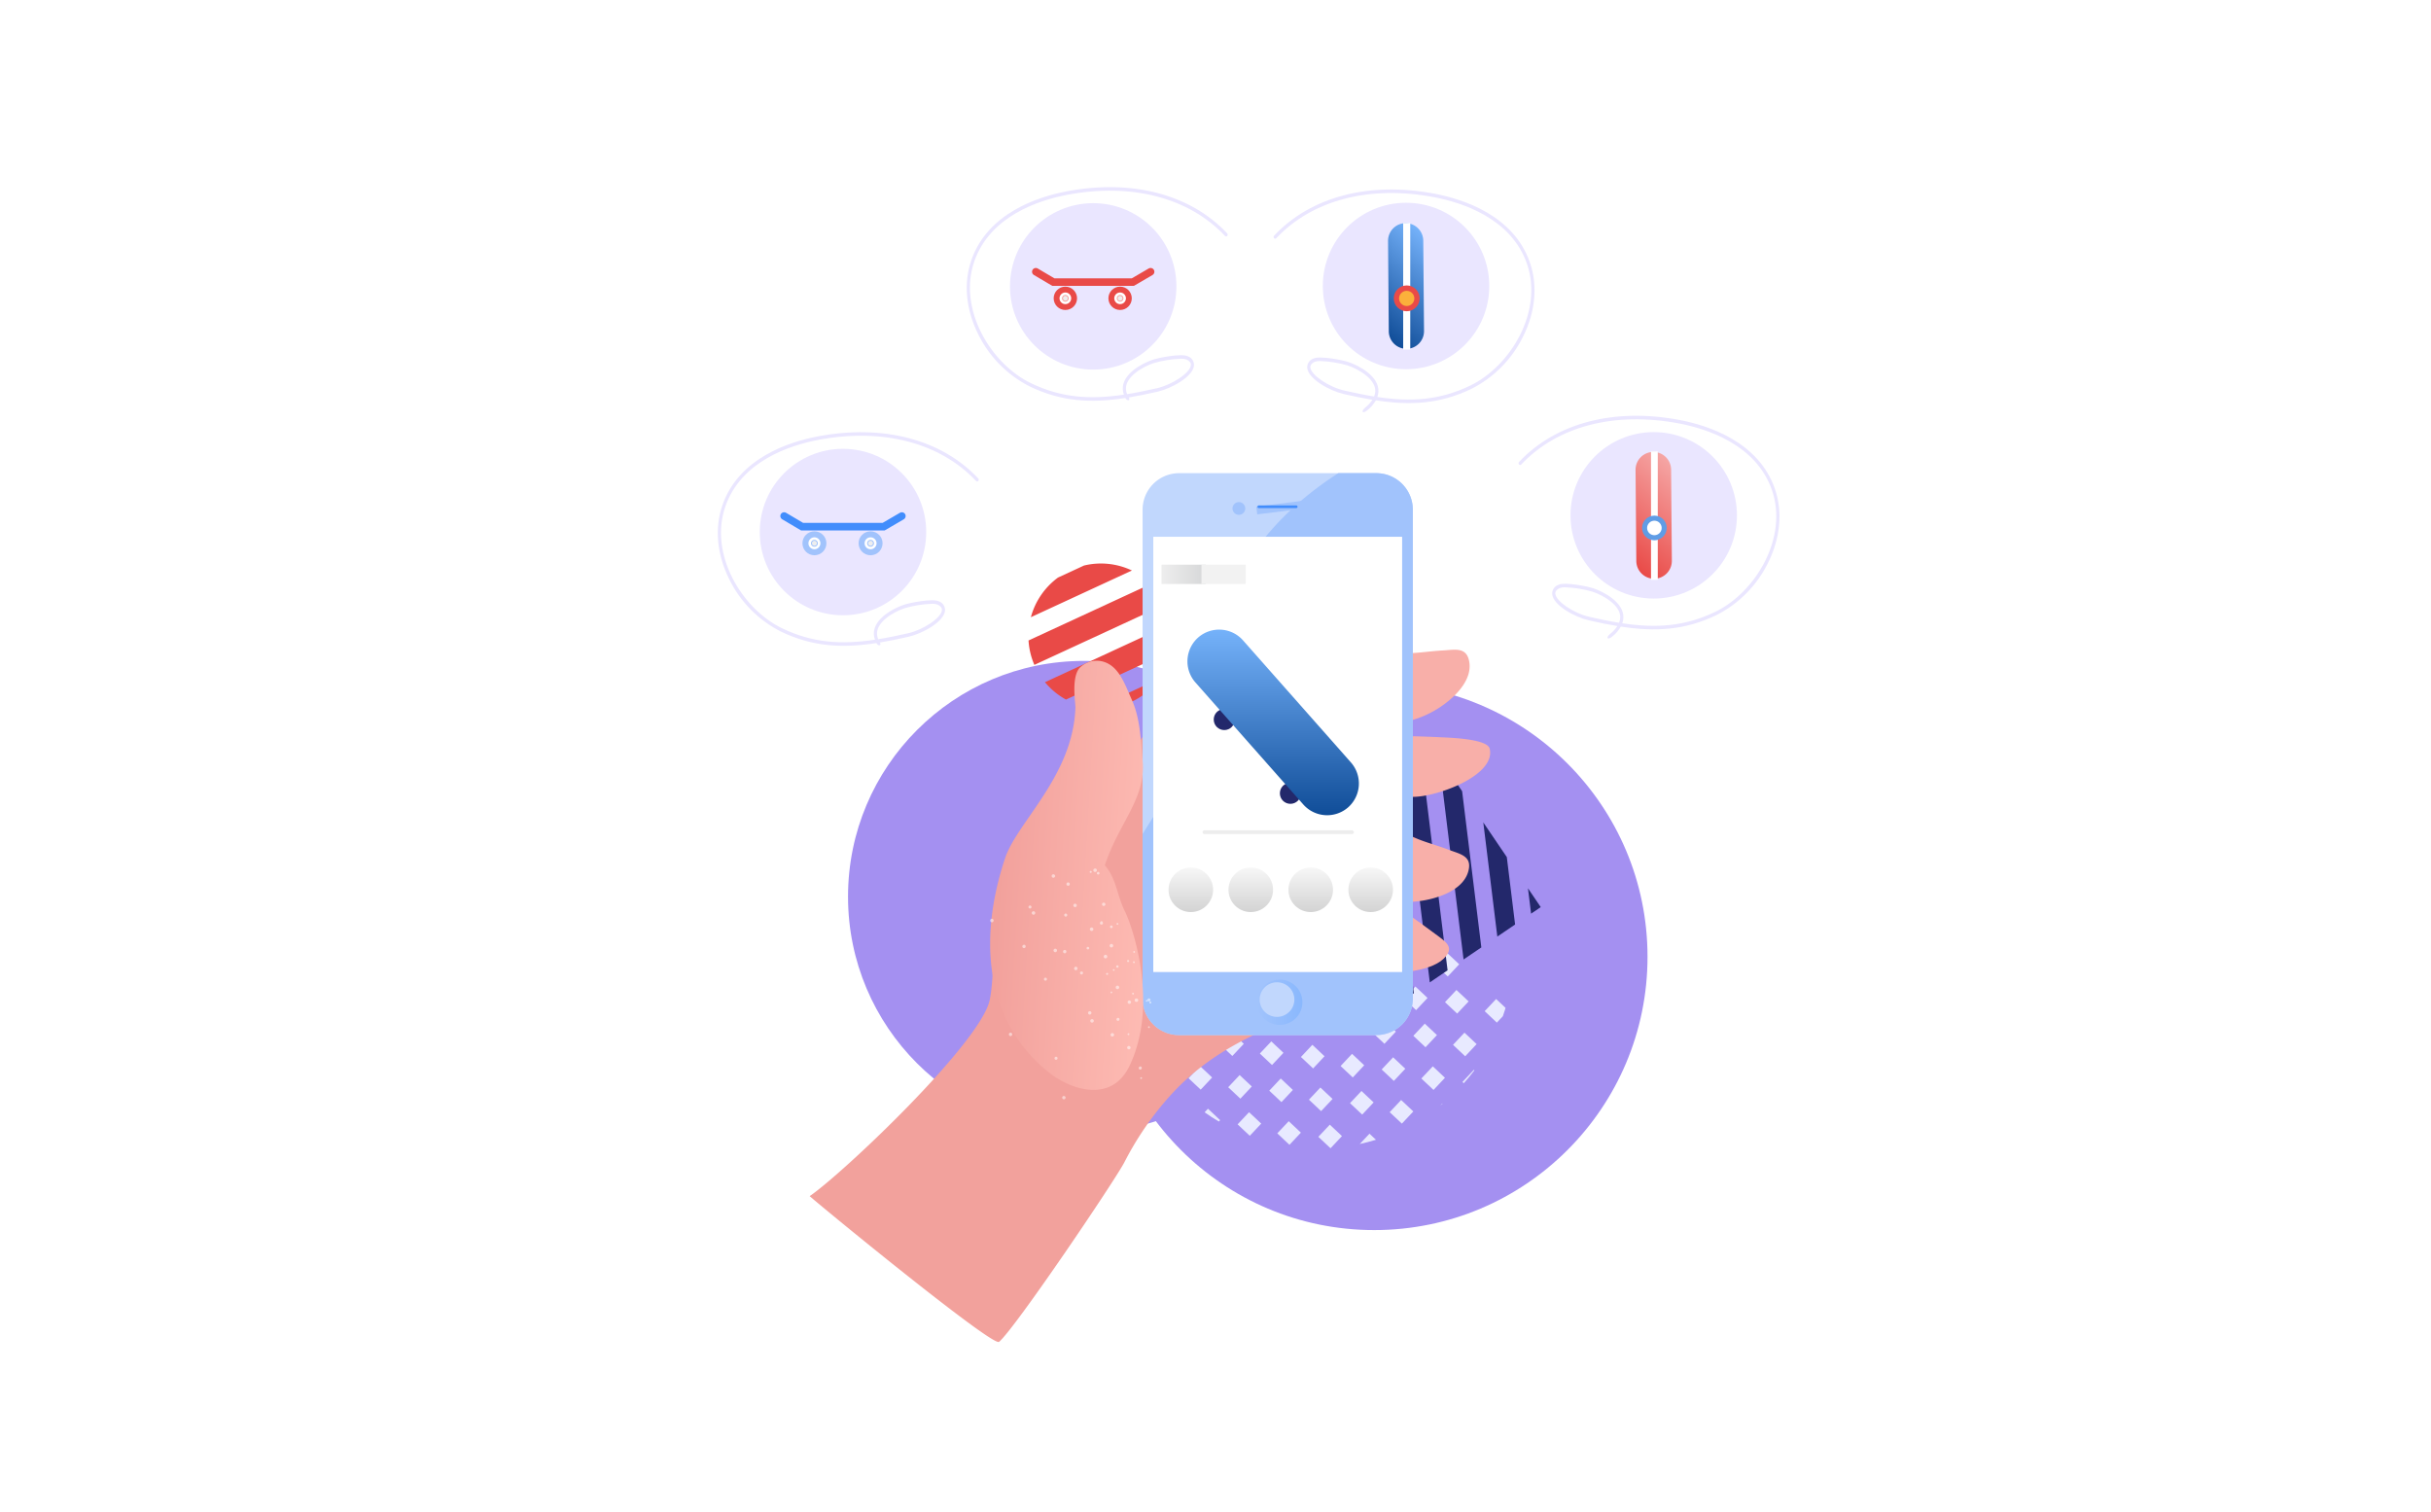 <svg xmlns="http://www.w3.org/2000/svg" xmlns:xlink="http://www.w3.org/1999/xlink" width="643" height="400" viewBox="0 0 643 400">
  <defs>
    <clipPath id="clip-path">
      <rect id="Rectangle_7069" data-name="Rectangle 7069" width="330" height="330" transform="translate(175 2297)" fill="none"/>
    </clipPath>
    <clipPath id="clip-path-2">
      <rect id="Rectangle_5501" data-name="Rectangle 5501" width="239.36" height="291.159"/>
    </clipPath>
    <linearGradient id="linear-gradient" x1="14.533" y1="26.48" x2="22.357" y2="26.48" gradientUnits="objectBoundingBox">
      <stop offset="0" stop-color="#a1c3fc"/>
      <stop offset="1" stop-color="#81aef2"/>
    </linearGradient>
    <clipPath id="clip-path-3">
      <path id="Path_5458" data-name="Path 5458" d="M41.948,55.77c-9.228,1.408-16.971.949-25.3-3.06A30.6,30.6,0,0,1,2.989,38.822c-3.249-6.55-3.873-13.5-1.755-19.561C5.579,6.813,18.869,2.55,26.405,1.116c17.278-3.287,32.761.765,42.48,11.115a.506.506,0,0,1,.014.66.388.388,0,0,1-.591.016C58.783,2.762,43.561-1.2,26.545,2.036,19.184,3.437,6.208,7.581,2.012,19.6-2.4,32.235,6.361,46.738,16.981,51.852c8.071,3.887,15.615,4.367,24.576,3.034a5.181,5.181,0,0,1-.284-1.425c-.212-4.027,5.105-6.878,7.946-7.822,1.605-.534,7.613-1.732,9.266-.9A2.423,2.423,0,0,1,60.1,47.2c-.292,2.931-5.9,6.045-9.64,6.9-2.663.61-5.187,1.129-7.6,1.525C43.383,56.459,42.449,56.7,41.948,55.77ZM56.657,45.382a29.546,29.546,0,0,0-7.2,1.151c-3.047,1.013-7.519,3.679-7.35,6.872a4.226,4.226,0,0,0,.3,1.348c2.5-.4,5.115-.933,7.884-1.568,4.164-.954,8.778-4.085,8.978-6.09.022-.22.089-.889-1.131-1.5A3.726,3.726,0,0,0,56.657,45.382Z" transform="translate(0 0)" fill="none"/>
    </clipPath>
    <linearGradient id="linear-gradient-3" x1="0.5" x2="0.5" y2="1" gradientUnits="objectBoundingBox">
      <stop offset="0" stop-color="#75b2fa"/>
      <stop offset="1" stop-color="#104d98"/>
    </linearGradient>
    <clipPath id="clip-path-5">
      <path id="Path_23982" data-name="Path 23982" d="M59.14,40.548a8.961,8.961,0,0,0-2.9-1.984c.362-9.328-.965-16.97-5.886-24.793A30.6,30.6,0,0,0,35.02,1.758c-6.874-2.492-13.847-2.33-19.634.456C3.5,7.932.763,21.617.186,29.267-1.137,46.8,4.631,61.734,16.009,70.227a.506.506,0,0,0,.658-.06.388.388,0,0,0-.051-.589c-11.152-8.324-16.8-23-15.5-40.276C1.68,21.83,4.339,8.47,15.81,2.949c12.058-5.8,27.454,1.27,33.73,11.247,4.77,7.583,6.1,15.024,5.779,24.079a5.181,5.181,0,0,0-1.448-.121c-4.026.242-6.26,5.846-6.879,8.776-.35,1.655-.865,7.759.149,9.309a2.423,2.423,0,0,0,2.625,1.331c2.88-.619,5.343-6.547,5.774-10.355.307-2.715.538-5.281.66-7.728a8.624,8.624,0,0,1,2.243,1.635C59.592,42.251,60.3,41.688,59.14,40.548Zm-11.566,13.8a29.546,29.546,0,0,1,.334-7.282c.664-3.141,2.81-7.885,6-8.077a4.226,4.226,0,0,1,1.374.15c-.115,2.53-.352,5.188-.671,8.01-.48,4.244-3.072,9.182-5.042,9.606-.216.047-.874.188-1.622-.954A3.726,3.726,0,0,1,47.574,54.348Z" transform="translate(0 0)" fill="none"/>
    </clipPath>
    <linearGradient id="linear-gradient-4" x1="0.5" x2="0.5" y2="1" gradientUnits="objectBoundingBox">
      <stop offset="0" stop-color="#f5a6a5"/>
      <stop offset="1" stop-color="#e94a47"/>
    </linearGradient>
    <clipPath id="clip-path-7">
      <rect id="Rectangle_1949" data-name="Rectangle 1949" width="144.575" height="144.575" fill="#a490f1"/>
    </clipPath>
    <clipPath id="clip-path-8">
      <rect id="Rectangle_1952" data-name="Rectangle 1952" width="124.72" height="124.72" fill="#a490f1"/>
    </clipPath>
    <linearGradient id="linear-gradient-5" y1="-3.56" x2="1" y2="-3.56" gradientUnits="objectBoundingBox">
      <stop offset="0" stop-color="#a1c3fc"/>
      <stop offset="1" stop-color="#8ab8fd"/>
    </linearGradient>
    <linearGradient id="linear-gradient-6" y1="0.5" x2="1" y2="0.5" gradientUnits="objectBoundingBox">
      <stop offset="0" stop-color="#eee"/>
      <stop offset="1" stop-color="#d6d7d8"/>
    </linearGradient>
    <linearGradient id="linear-gradient-7" x1="1.024" y1="0.746" x2="0.087" y2="0.61" gradientUnits="objectBoundingBox">
      <stop offset="0" stop-color="#ffbeb6"/>
      <stop offset="1" stop-color="#f2a19c"/>
    </linearGradient>
    <filter id="Rectangle_6770" x="312.08" y="213.633" width="52.02" height="13" filterUnits="userSpaceOnUse">
      <feOffset dy="4" input="SourceAlpha"/>
      <feGaussianBlur stdDeviation="2" result="blur"/>
      <feFlood flood-opacity="0.302"/>
      <feComposite operator="in" in2="blur"/>
      <feComposite in="SourceGraphic"/>
    </filter>
    <linearGradient id="linear-gradient-9" x1="0.5" x2="0.5" y2="1" gradientUnits="objectBoundingBox">
      <stop offset="0" stop-color="#f7f7f7"/>
      <stop offset="1" stop-color="#d3d3d3"/>
    </linearGradient>
  </defs>
  <g id="Commerce_experience_design_simply_customization_for_users" data-name="Commerce experience design_simply customization for users" transform="translate(-40 -2226)">
    <g id="Mask_Group_18105" data-name="Mask Group 18105" transform="translate(22 -36)" clip-path="url(#clip-path)">
      <g id="Group_18581" data-name="Group 18581" transform="translate(145.387 2231.418)">
        <g id="Group_10317" data-name="Group 10317" transform="matrix(0.746, -0.666, 0.666, 0.746, 0, 193.561)">
          <g id="Group_18852" data-name="Group 18852" transform="translate(41.369 5.311)">
            <g id="Group_18829" data-name="Group 18829" transform="matrix(0.746, 0.666, -0.666, 0.746, 42.985, 10.67)">
              <circle id="Ellipse_767" data-name="Ellipse 767" cx="22.011" cy="22.011" r="22.011" transform="translate(0 0)" fill="#eae6ff"/>
              <g id="Group_18830" data-name="Group 18830" transform="translate(6.441 17.776)">
                <g id="Group_18828" data-name="Group 18828" transform="translate(4.843 4.043)">
                  <ellipse id="Ellipse_960" data-name="Ellipse 960" cx="3.171" cy="3.165" rx="3.171" ry="3.165" transform="translate(0 0)" fill="url(#linear-gradient)"/>
                  <ellipse id="Ellipse_961" data-name="Ellipse 961" cx="1.585" cy="1.582" rx="1.585" ry="1.582" transform="translate(1.585 1.582)" fill="#fff"/>
                  <g id="Group_18767" data-name="Group 18767" transform="translate(2.27 2.266)">
                    <path id="Path_23928" data-name="Path 23928" d="M.774,1.546A.773.773,0,1,1,1.549.773.775.775,0,0,1,.774,1.546Z" transform="translate(0.126 0.125)" fill="#eee"/>
                    <path id="Path_23929" data-name="Path 23929" d="M.9.251A.647.647,0,1,1,.252.9.648.648,0,0,1,.9.251M.9,0a.9.9,0,1,0,.9.9A.9.9,0,0,0,.9,0Z" transform="translate(0 0)" fill="#a1c3fc"/>
                  </g>
                </g>
                <g id="Group_18829-2" data-name="Group 18829" transform="translate(19.695 4.043)">
                  <ellipse id="Ellipse_960-2" data-name="Ellipse 960" cx="3.171" cy="3.165" rx="3.171" ry="3.165" transform="translate(0 0)" fill="url(#linear-gradient)"/>
                  <ellipse id="Ellipse_961-2" data-name="Ellipse 961" cx="1.585" cy="1.582" rx="1.585" ry="1.582" transform="translate(1.585 1.582)" fill="#fff"/>
                  <g id="Group_18767-2" data-name="Group 18767" transform="translate(2.27 2.266)">
                    <path id="Path_23928-2" data-name="Path 23928" d="M.774,1.546A.773.773,0,1,1,1.549.773.775.775,0,0,1,.774,1.546Z" transform="translate(0.126 0.125)" fill="#eee"/>
                    <path id="Path_23929-2" data-name="Path 23929" d="M.9.251A.647.647,0,1,1,.252.9.648.648,0,0,1,.9.251M.9,0a.9.9,0,1,0,.9.9A.9.9,0,0,0,.9,0Z" transform="translate(0 0)" fill="#a1c3fc"/>
                  </g>
                </g>
                <path id="Path_23977" data-name="Path 23977" d="M0,0,4.763,2.814H26.321L31.14,0" transform="translate(0 0)" fill="none" stroke="#428dfc" stroke-linecap="round" stroke-width="2"/>
              </g>
            </g>
            <g id="Group_3334" data-name="Group 3334" transform="matrix(0.746, 0.666, -0.666, 0.746, 37.634, 0)" clip-path="url(#clip-path-3)">
              <path id="Path_5457" data-name="Path 5457" d="M0,0H77.18V105.648H0Z" transform="translate(-4.083 -4.57)" fill="#eae6ff"/>
            </g>
          </g>
          <g id="Group_18851" data-name="Group 18851" transform="translate(133.654 0.806)">
            <g id="Group_18831" data-name="Group 18831" transform="matrix(0.746, 0.666, -0.666, 0.746, 43.343, 10.78)">
              <circle id="Ellipse_767-2" data-name="Ellipse 767" cx="22.009" cy="22.009" r="22.009" transform="translate(0 0)" fill="#eae6ff"/>
              <g id="Group_18830-2" data-name="Group 18830" transform="translate(6.832 18.137)">
                <g id="Group_18828-2" data-name="Group 18828" transform="translate(4.721 3.941)">
                  <ellipse id="Ellipse_960-3" data-name="Ellipse 960" cx="3.091" cy="3.085" rx="3.091" ry="3.085" transform="translate(0 0)" fill="#e94a47"/>
                  <ellipse id="Ellipse_961-3" data-name="Ellipse 961" cx="1.545" cy="1.542" rx="1.545" ry="1.542" transform="translate(1.545 1.542)" fill="#fff"/>
                  <g id="Group_18767-3" data-name="Group 18767" transform="translate(2.213 2.209)">
                    <path id="Path_23928-3" data-name="Path 23928" d="M.755,1.507A.753.753,0,1,1,1.51.754.755.755,0,0,1,.755,1.507Z" transform="translate(0.123 0.122)" fill="#eee"/>
                    <path id="Path_23929-3" data-name="Path 23929" d="M.878.245A.631.631,0,1,1,.245.876.632.632,0,0,1,.878.245M.878,0a.876.876,0,1,0,.878.876A.878.878,0,0,0,.878,0Z" transform="translate(0 0)" fill="#f5a09f"/>
                  </g>
                </g>
                <g id="Group_18829-3" data-name="Group 18829" transform="translate(19.198 3.941)">
                  <ellipse id="Ellipse_960-4" data-name="Ellipse 960" cx="3.091" cy="3.085" rx="3.091" ry="3.085" transform="translate(0 0)" fill="#e94a47"/>
                  <ellipse id="Ellipse_961-4" data-name="Ellipse 961" cx="1.545" cy="1.542" rx="1.545" ry="1.542" transform="translate(1.545 1.542)" fill="#fff"/>
                  <g id="Group_18767-4" data-name="Group 18767" transform="translate(2.213 2.209)">
                    <path id="Path_23928-4" data-name="Path 23928" d="M.755,1.507A.753.753,0,1,1,1.51.754.755.755,0,0,1,.755,1.507Z" transform="translate(0.123 0.122)" fill="#eee"/>
                    <path id="Path_23929-4" data-name="Path 23929" d="M.878.245A.631.631,0,1,1,.245.876.632.632,0,0,1,.878.245M.878,0a.876.876,0,1,0,.878.876A.878.878,0,0,0,.878,0Z" transform="translate(0 0)" fill="#f5a09f"/>
                  </g>
                </g>
                <path id="Path_23977-2" data-name="Path 23977" d="M0,0,4.643,2.743H25.657L30.355,0" transform="translate(0 0)" fill="none" stroke="#e94a47" stroke-linecap="round" stroke-width="2"/>
              </g>
            </g>
            <g id="Group_18848" data-name="Group 18848" transform="matrix(0.746, 0.666, -0.666, 0.746, 37.634, 0)" clip-path="url(#clip-path-3)">
              <path id="Path_23979" data-name="Path 23979" d="M0,0H77.18V105.648H0Z" transform="translate(-4.083 -4.57)" fill="#eae6ff"/>
            </g>
          </g>
          <g id="Group_18853" data-name="Group 18853" transform="translate(190.698 53.8)">
            <g id="Group_18846" data-name="Group 18846" transform="matrix(0.746, 0.666, -0.666, 0.746, 48.091, 12.811)">
              <g id="Group_18834" data-name="Group 18834" transform="translate(0 0)">
                <circle id="Ellipse_767-3" data-name="Ellipse 767" cx="22.011" cy="22.011" r="22.011" fill="#eae6ff"/>
              </g>
              <g id="Group_18836" data-name="Group 18836" transform="translate(3.588 3.486)">
                <path id="Path_23978" data-name="Path 23978" d="M23.582,26.068h0A4.674,4.674,0,0,1,17,25.661L1.163,7.74a4.673,4.673,0,0,1,.4-6.577h0a4.674,4.674,0,0,1,6.578.406L23.986,19.49A4.673,4.673,0,0,1,23.582,26.068Z" transform="translate(17.864 0) rotate(41)" fill="url(#linear-gradient-3)"/>
                <rect id="Rectangle_6772" data-name="Rectangle 6772" width="1.873" height="33.466" transform="translate(17.664 1.871)" fill="#fff"/>
                <ellipse id="Ellipse_965" data-name="Ellipse 965" cx="3.421" cy="3.415" rx="3.421" ry="3.415" transform="translate(15.177 18.376)" fill="#e94a47"/>
                <ellipse id="Ellipse_966" data-name="Ellipse 966" cx="2.017" cy="2.01" rx="2.017" ry="2.01" transform="translate(16.582 19.799)" fill="#fbb03b"/>
              </g>
            </g>
            <g id="Group_18849" data-name="Group 18849" transform="matrix(-0.746, 0.666, -0.666, -0.746, 91.394, 52.446)" clip-path="url(#clip-path-5)">
              <path id="Path_23981" data-name="Path 23981" d="M0,11.881l8.68,76.69L113.657,76.69,104.978,0Z" transform="translate(-8.892 -12.27)" fill="#eae6ff"/>
            </g>
          </g>
          <g id="Group_18854" data-name="Group 18854" transform="translate(199.17 141.596)">
            <g id="Group_18847" data-name="Group 18847" transform="matrix(0.746, 0.666, -0.666, 0.746, 48.085, 13.893)">
              <circle id="Ellipse_767-4" data-name="Ellipse 767" cx="22.011" cy="22.011" r="22.011" fill="#eae6ff"/>
              <g id="Group_18838" data-name="Group 18838" transform="translate(3.422 3.319)">
                <path id="Path_23978-2" data-name="Path 23978" d="M23.794,26.3h0a4.717,4.717,0,0,1-6.638-.409L1.174,7.811a4.716,4.716,0,0,1,.409-6.637h0a4.717,4.717,0,0,1,6.638.409L24.2,19.665A4.716,4.716,0,0,1,23.794,26.3Z" transform="translate(18.026 0) rotate(41)" fill="url(#linear-gradient-4)"/>
                <rect id="Rectangle_6772-2" data-name="Rectangle 6772" width="1.787" height="33.962" transform="translate(17.875 1.787)" fill="#fff"/>
                <ellipse id="Ellipse_965-2" data-name="Ellipse 965" cx="3.266" cy="3.26" rx="3.266" ry="3.26" transform="translate(15.503 18.768)" fill="#5f9ce5"/>
                <ellipse id="Ellipse_966-2" data-name="Ellipse 966" cx="1.925" cy="1.919" rx="1.925" ry="1.919" transform="translate(16.843 20.109)" fill="#fff"/>
              </g>
            </g>
            <g id="Group_18850" data-name="Group 18850" transform="matrix(-0.746, 0.666, -0.666, -0.746, 91.394, 52.446)" clip-path="url(#clip-path-5)">
              <path id="Path_23983" data-name="Path 23983" d="M0,11.881l8.68,76.69L113.657,76.69,104.978,0Z" transform="translate(-8.892 -12.27)" fill="#eae6ff"/>
            </g>
          </g>
        </g>
        <g id="clip-order-completed-3" transform="translate(86.769 155.743)">
          <g id="Group_18855" data-name="Group 18855" transform="translate(10.147 15.989)">
            <g id="Group_7412" data-name="Group 7412" transform="translate(66.89 39.647)">
              <g id="Group_7411" data-name="Group 7411">
                <g id="Group_7410" data-name="Group 7410" clip-path="url(#clip-path-7)">
                  <circle id="Ellipse_181" data-name="Ellipse 181" cx="72.288" cy="72.288" r="72.288" fill="#a490f1"/>
                </g>
              </g>
            </g>
            <g id="Group_7424" data-name="Group 7424" transform="translate(0 33.671)">
              <g id="Group_7423" data-name="Group 7423">
                <g id="Group_7422" data-name="Group 7422" clip-path="url(#clip-path-8)">
                  <circle id="Ellipse_183" data-name="Ellipse 183" cx="62.36" cy="62.36" r="62.36" fill="#a490f1"/>
                </g>
              </g>
            </g>
            <g id="Group_18856" data-name="Group 18856" transform="matrix(0.746, -0.666, 0.666, 0.746, 39.801, 25.557)">
              <path id="Path_14932" data-name="Path 14932" d="M37.335,10.416,3.147,0A19.274,19.274,0,0,0,1.193,3.023,19.473,19.473,0,0,0,0,5.846L36.691,17.024A19.067,19.067,0,0,0,37.335,10.416Z" transform="translate(0.972 7.308)" fill="#e94a47"/>
              <path id="Path_14933" data-name="Path 14933" d="M19.584,2.293,12.35.088A19.232,19.232,0,0,0,0,3.131l28.167,8.581A19.1,19.1,0,0,0,19.584,2.293Z" transform="translate(8.682 0)" fill="#e94a47"/>
              <path id="Path_14934" data-name="Path 14934" d="M18.063,5.5,0,0A19.158,19.158,0,0,0,5.046,3.8,19.1,19.1,0,0,0,18.063,5.5Z" transform="translate(5.285 32.411)" fill="#e94a47"/>
              <path id="Path_14935" data-name="Path 14935" d="M35.511,10.814.014,0A19.244,19.244,0,0,0,1.1,7.135l29.555,9A19.069,19.069,0,0,0,35.511,10.814Z" transform="translate(0 18.433)" fill="#e94a47"/>
            </g>
          </g>
          <g id="Group_18474" data-name="Group 18474" transform="matrix(0.29, -0.957, 0.957, 0.29, 70.174, 161.262)">
            <g id="Group_18473" data-name="Group 18473" transform="translate(0 0)">
              <g id="Group_18472" data-name="Group 18472" transform="translate(0 0)">
                <path id="Path_23553" data-name="Path 23553" d="M0,.034.017,0C.024.018.031.035.038.052Z" transform="translate(3.037 69.679)" fill="#e8eaff"/>
                <path id="Path_23554" data-name="Path 23554" d="M.626.422Q.311.213,0,0L.67.332Z" transform="translate(22.273 94.215)" fill="#e8eaff"/>
                <path id="Path_23555" data-name="Path 23555" d="M4.175,1.963l-.086.175C2.7,1.631,1.335,1.058,0,.438L.217,0Z" transform="translate(29.721 98.016)" fill="#e8eaff"/>
                <path id="Path_23556" data-name="Path 23556" d="M2.32,3.772C1.493,2.553.724,1.291,0,0L3.363,1.668Z" transform="translate(6.354 76.784)" fill="#e8eaff"/>
                <path id="Path_23557" data-name="Path 23557" d="M1.964,0,0,3.96,3.959,5.923,5.922,1.964Z" transform="translate(14.751 81.92)" fill="#e8eaff"/>
                <path id="Path_23558" data-name="Path 23558" d="M1.964,0,0,3.959,3.959,5.922,5.922,1.963Z" transform="translate(25.701 87.352)" fill="#e8eaff"/>
                <path id="Path_23559" data-name="Path 23559" d="M1.963,0,0,3.96,3.959,5.923,5.922,1.964Z" transform="translate(36.654 92.783)" fill="#e8eaff"/>
                <path id="Path_23560" data-name="Path 23560" d="M1.963,0,5.922,1.963,4.406,5.022c-.183,0-.364.014-.548.014-.6,0-1.187-.025-1.777-.045L0,3.959Z" transform="translate(47.604 98.216)" fill="#e8eaff"/>
                <path id="Path_23561" data-name="Path 23561" d="M5.905,1.963,3.942,5.922.021,3.977C.015,3.96.007,3.942,0,3.925L1.946,0Z" transform="translate(3.054 65.754)" fill="#e8eaff"/>
                <path id="Path_23562" data-name="Path 23562" d="M1.963,0,0,3.959,3.959,5.923l1.963-3.96Z" transform="translate(13.991 71.184)" fill="#e8eaff"/>
                <path id="Path_23563" data-name="Path 23563" d="M1.963,0,0,3.959,3.959,5.923l1.964-3.96Z" transform="translate(24.943 76.615)" fill="#e8eaff"/>
                <path id="Path_23564" data-name="Path 23564" d="M1.964,0,0,3.959,3.959,5.923l1.963-3.96Z" transform="translate(35.896 82.048)" fill="#e8eaff"/>
                <path id="Path_23565" data-name="Path 23565" d="M1.963,0,0,3.959,3.959,5.923l1.964-3.96Z" transform="translate(46.846 87.479)" fill="#e8eaff"/>
                <path id="Path_23566" data-name="Path 23566" d="M3.959,5.922,5.922,1.963,1.963,0,0,3.959Z" transform="translate(0.76 55.091)" fill="#e8eaff"/>
                <path id="Path_23567" data-name="Path 23567" d="M1.963,0,0,3.959,3.959,5.922,5.922,1.963Z" transform="translate(11.717 60.52)" fill="#e8eaff"/>
                <path id="Path_23568" data-name="Path 23568" d="M1.963,0,0,3.959,3.959,5.923l1.964-3.96Z" transform="translate(22.668 65.952)" fill="#e8eaff"/>
                <path id="Path_23569" data-name="Path 23569" d="M1.964,0,0,3.959,3.959,5.922,5.922,1.963Z" transform="translate(33.621 71.383)" fill="#e8eaff"/>
                <path id="Path_23570" data-name="Path 23570" d="M1.964,0,0,3.96,3.959,5.923,5.922,1.964Z" transform="translate(44.572 76.815)" fill="#e8eaff"/>
                <path id="Path_23571" data-name="Path 23571" d="M1.964,0,0,3.96,3.959,5.923,5.922,1.964Z" transform="translate(55.524 82.247)" fill="#e8eaff"/>
                <path id="Path_23572" data-name="Path 23572" d="M3.959,5.923,5.922,1.964,1.963,0,0,3.96Z" transform="translate(0 44.356)" fill="#e8eaff"/>
                <path id="Path_23573" data-name="Path 23573" d="M5.922,1.964,1.963,0,0,3.96,3.959,5.923Z" transform="translate(10.955 49.788)" fill="#e8eaff"/>
                <path id="Path_23574" data-name="Path 23574" d="M1.963,0,0,3.959,3.959,5.922,5.922,1.963Z" transform="translate(21.911 55.216)" fill="#e8eaff"/>
                <path id="Path_23575" data-name="Path 23575" d="M1.964,0,0,3.959,3.959,5.923l1.963-3.96Z" transform="translate(32.86 60.648)" fill="#e8eaff"/>
                <path id="Path_23576" data-name="Path 23576" d="M1.963,0,0,3.96,3.959,5.923,5.922,1.964Z" transform="translate(43.812 66.081)" fill="#e8eaff"/>
                <path id="Path_23577" data-name="Path 23577" d="M1.964,0,0,3.96,3.959,5.923,5.922,1.964Z" transform="translate(54.763 71.512)" fill="#e8eaff"/>
                <path id="Path_23578" data-name="Path 23578" d="M.446,4.535,0,4.314Q.531,2.117,1.246,0L2.409.577Z" transform="translate(1.24 35.078)" fill="#e8eaff"/>
                <path id="Path_23579" data-name="Path 23579" d="M3.959,5.922,5.922,1.963,1.963,0,0,3.959Z" transform="translate(8.678 39.124)" fill="#e8eaff"/>
                <path id="Path_23580" data-name="Path 23580" d="M3.959,5.923,5.922,1.964,1.963,0,0,3.96Z" transform="translate(19.629 44.555)" fill="#e8eaff"/>
                <path id="Path_23581" data-name="Path 23581" d="M3.959,5.922,5.922,1.963,1.963,0,0,3.959Z" transform="translate(30.582 49.987)" fill="#e8eaff"/>
                <path id="Path_23582" data-name="Path 23582" d="M5.922,1.963,1.963,0,0,3.959,3.959,5.923Z" transform="translate(41.537 55.419)" fill="#e8eaff"/>
                <path id="Path_23583" data-name="Path 23583" d="M0,3.96,3.959,5.923,5.922,1.964,1.963,0Z" transform="translate(52.486 60.845)" fill="#e8eaff"/>
                <path id="Path_23584" data-name="Path 23584" d="M1.963,0,0,3.959,3.959,5.922,5.922,1.963Z" transform="translate(63.442 66.279)" fill="#e8eaff"/>
                <path id="Path_23585" data-name="Path 23585" d="M3.959,5.923l1.963-3.96L1.963,0,0,3.959Z" transform="translate(7.917 28.39)" fill="#e8eaff"/>
                <path id="Path_23586" data-name="Path 23586" d="M3.959,5.923l1.963-3.96L1.964,0,0,3.959Z" transform="translate(18.869 33.82)" fill="#e8eaff"/>
                <path id="Path_23587" data-name="Path 23587" d="M5.922,1.963,1.963,0,0,3.959,3.959,5.922Z" transform="translate(29.825 39.253)" fill="#e8eaff"/>
                <path id="Path_23588" data-name="Path 23588" d="M0,3.959,3.959,5.922,5.922,1.963,1.964,0Z" transform="translate(40.773 44.678)" fill="#e8eaff"/>
                <path id="Path_23589" data-name="Path 23589" d="M5.922,1.964,1.963,0,0,3.96,3.959,5.923Z" transform="translate(51.73 50.118)" fill="#e8eaff"/>
                <path id="Path_23590" data-name="Path 23590" d="M1.963,0,0,3.96,3.959,5.923,5.922,1.964Z" transform="translate(62.684 55.543)" fill="#e8eaff"/>
                <path id="Path_23591" data-name="Path 23591" d="M0,3.371C.812,2.213,1.663,1.085,2.566,0L.718,3.728Z" transform="translate(9.146 18.547)" fill="#e8eaff"/>
                <path id="Path_23592" data-name="Path 23592" d="M3.959,5.923,5.922,1.964,1.963,0,0,3.96Z" transform="translate(16.854 21.784)" fill="#e8eaff"/>
                <path id="Path_23593" data-name="Path 23593" d="M3.959,5.922,5.922,1.963,1.963,0,0,3.959Z" transform="translate(27.805 27.218)" fill="#e8eaff"/>
                <path id="Path_23594" data-name="Path 23594" d="M3.959,5.923,5.922,1.964,1.963,0,0,3.96Z" transform="translate(38.758 32.647)" fill="#e8eaff"/>
                <path id="Path_23595" data-name="Path 23595" d="M5.922,1.963,1.963,0,0,3.959,3.959,5.923Z" transform="translate(49.714 38.082)" fill="#e8eaff"/>
                <path id="Path_23596" data-name="Path 23596" d="M5.922,1.963,1.963,0,0,3.959,3.959,5.923Z" transform="translate(60.666 43.512)" fill="#e8eaff"/>
                <path id="Path_23597" data-name="Path 23597" d="M1.963,0,0,3.959,3.959,5.923l1.964-3.96Z" transform="translate(71.617 48.941)" fill="#e8eaff"/>
                <path id="Path_23598" data-name="Path 23598" d="M3.959,5.514,0,3.55,1.009,1.516Q1.881.74,2.786,0L5.921,1.554Z" transform="translate(16.098 11.457)" fill="#e8eaff"/>
                <path id="Path_23599" data-name="Path 23599" d="M3.959,5.923,5.922,1.964,1.964,0,0,3.96Z" transform="translate(27.045 16.482)" fill="#e8eaff"/>
                <path id="Path_23600" data-name="Path 23600" d="M3.959,5.922,5.922,1.963,1.963,0,0,3.959Z" transform="translate(37.998 21.913)" fill="#e8eaff"/>
                <path id="Path_23601" data-name="Path 23601" d="M0,3.959,3.959,5.923l1.963-3.96L1.963,0Z" transform="translate(48.951 27.339)" fill="#e8eaff"/>
                <path id="Path_23602" data-name="Path 23602" d="M0,3.959,3.959,5.922,5.922,1.963,1.964,0Z" transform="translate(59.903 32.772)" fill="#e8eaff"/>
                <path id="Path_23603" data-name="Path 23603" d="M1.964,0,0,3.959,3.959,5.923l1.963-3.96Z" transform="translate(70.861 38.205)" fill="#e8eaff"/>
                <path id="Path_23604" data-name="Path 23604" d="M3.959,5.747,0,3.784,1.714.329c.2-.11.4-.221.6-.329L5.923,1.789Z" transform="translate(24.774 5.991)" fill="#e8eaff"/>
                <path id="Path_23605" data-name="Path 23605" d="M3.959,5.922,5.922,1.963,1.963,0,0,3.959Z" transform="translate(35.724 11.249)" fill="#e8eaff"/>
                <path id="Path_23606" data-name="Path 23606" d="M3.959,5.923,5.922,1.964,1.963,0,0,3.96Z" transform="translate(46.674 16.682)" fill="#e8eaff"/>
                <path id="Path_23607" data-name="Path 23607" d="M3.959,5.923,5.922,1.964,1.963,0,0,3.96Z" transform="translate(57.628 22.112)" fill="#e8eaff"/>
                <path id="Path_23608" data-name="Path 23608" d="M3.959,5.923,5.922,1.964,1.963,0,0,3.96Z" transform="translate(68.578 27.544)" fill="#e8eaff"/>
                <path id="Path_23609" data-name="Path 23609" d="M3.959,5.923l1.963-3.96L1.963,0,0,3.96Z" transform="translate(79.529 32.976)" fill="#e8eaff"/>
                <path id="Path_23610" data-name="Path 23610" d="M3.959,4.984,0,3.021,1.121.762C2.02.481,2.933.231,3.853,0L5.921,1.026Z" transform="translate(34.966 1.451)" fill="#e8eaff"/>
                <path id="Path_23611" data-name="Path 23611" d="M3.959,5.923l1.963-3.96L1.964,0,0,3.959Z" transform="translate(45.916 5.946)" fill="#e8eaff"/>
                <path id="Path_23612" data-name="Path 23612" d="M3.959,5.923l1.963-3.96L1.963,0,0,3.959Z" transform="translate(56.868 11.377)" fill="#e8eaff"/>
                <path id="Path_23613" data-name="Path 23613" d="M3.959,5.923l1.964-3.96L1.963,0,0,3.959Z" transform="translate(67.817 16.81)" fill="#e8eaff"/>
                <path id="Path_23614" data-name="Path 23614" d="M3.959,5.922,5.922,1.963,1.963,0,0,3.959Z" transform="translate(78.771 22.24)" fill="#e8eaff"/>
                <path id="Path_23615" data-name="Path 23615" d="M0,.224Q1.277.08,2.572,0l-.6,1.2Z" transform="translate(45.627 0)" fill="#e8eaff"/>
                <path id="Path_23616" data-name="Path 23616" d="M3.959,5.923l1.963-3.96L1.963,0,0,3.959Z" transform="translate(54.593 0.713)" fill="#e8eaff"/>
                <path id="Path_23617" data-name="Path 23617" d="M3.959,5.923l1.963-3.96L1.964,0,0,3.959Z" transform="translate(65.545 6.145)" fill="#e8eaff"/>
                <path id="Path_23618" data-name="Path 23618" d="M3.959,5.923,5.922,1.964,1.963,0,0,3.96Z" transform="translate(76.497 11.576)" fill="#e8eaff"/>
                <path id="Path_23619" data-name="Path 23619" d="M3.959,5.923,0,3.96,1.963,0l.81.4c.849.963,1.668,1.955,2.445,2.981Z" transform="translate(87.451 17.006)" fill="#e8eaff"/>
              </g>
            </g>
          </g>
          <g id="Group_18477" data-name="Group 18477" transform="matrix(0.122, 0.992, -0.992, 0.122, 188.136, 72.219)">
            <g id="Group_18476" data-name="Group 18476" transform="translate(0 0)">
              <g id="Group_18475" data-name="Group 18475" transform="translate(0 0)">
                <path id="Path_23620" data-name="Path 23620" d="M5.36,0,0,2.747H6.767Z" transform="translate(37.55 0)" fill="#23286b"/>
                <path id="Path_23621" data-name="Path 23621" d="M0,5.056H30.439L27.848,0H9.868Z" transform="translate(18.802 7.298)" fill="#23286b"/>
                <path id="Path_23622" data-name="Path 23622" d="M0,5.056H54.11L51.518,0H9.867Z" transform="translate(0.055 16.906)" fill="#23286b"/>
                <path id="Path_23623" data-name="Path 23623" d="M2.591,5.056h56.5L56.5,0H0Z" transform="translate(0 26.513)" fill="#23286b"/>
                <path id="Path_23624" data-name="Path 23624" d="M2.592,5.056h56.5L56.5,0H0Z" transform="translate(4.925 36.12)" fill="#23286b"/>
                <path id="Path_23625" data-name="Path 23625" d="M2.592,5.056H43.22L53.087,0H0Z" transform="translate(9.848 45.728)" fill="#23286b"/>
                <path id="Path_23626" data-name="Path 23626" d="M2.591,5.056H19.549L29.416,0H0Z" transform="translate(14.773 55.335)" fill="#23286b"/>
                <path id="Path_23627" data-name="Path 23627" d="M1.2,2.332,5.745,0H0Z" transform="translate(19.696 64.942)" fill="#23286b"/>
              </g>
            </g>
          </g>
          <g id="Group_18558" data-name="Group 18558">
            <g id="Group_18557" data-name="Group 18557">
              <path id="Path_23721" data-name="Path 23721" d="M417.494,376.922c6.626-1.832,12.17-6.063,18.875-7.817,4.173-1.093,5.564,1.136,9.119,3.5,5.306,3.529,10.782,7.371,15.915,11.2,2.876,2.147,5.354,3.582,2.147,6.629-1.936,1.839-5.485,2.762-7.98,3.159-6.6,1.047-10.777-1.329-16.072-4.9-1.033-.7-3-2.573-4.14-2.584-1.763-.016-3.766,2.535-4.95,3.6-2.514,2.26-5.933,7.122-9.477,7.869-2.5.526-2.1-.05-2.565-2.661-.354-2-.656-3.936-1.088-5.938-.907-4.205-.571-7.191-.107-11.36C417.489,377.528,417.169,376.848,417.494,376.922Z" transform="translate(-295.942 -261.931)" fill="#f8afa9"/>
              <path id="Path_23722" data-name="Path 23722" d="M427.041,234.061c13.807,1.644,28.309,1.28,42.178,1.982,2.451.124,11.391.5,11.977,2.975,1.741,7.352-15.142,13.2-21.015,12.715-11.824-.982-23.836-2.172-35.888-2.295a38.921,38.921,0,0,1,1.032-7.575c.466-2.294,1.935-5.027,1.681-7.306C427.278,234.366,426.834,233.658,427.041,234.061Z" transform="translate(-301.327 -166.141)" fill="#f8afa9"/>
              <path id="Path_23723" data-name="Path 23723" d="M318.307,179.6c10.8-3.269,18.131-14.949,28.273-19.681,4.861-2.268,11.692-.822,16.8-.313,6.255.624,12.7.714,19.073.721,3.08,0,6.319-.561,9.519-.729,3.045-.159,6.06-.971,6.978,2.295,1.573,5.6-4.4,10.841-8.622,13.363-5.519,3.3-10.682,3.95-17.108,3.951-5.093,0-11.755-3.132-16.764-1.925-3.674.885-7.53,6.209-10.508,8.451a114.249,114.249,0,0,0-11.106,9.013c-4.481,4.318-10.56,7.176-13.5,0C319.667,190.664,313.058,181.192,318.307,179.6Z" transform="translate(-224.645 -112.696)" fill="#f8afa9"/>
              <path id="Path_23724" data-name="Path 23724" d="M313.462,287.565c11.2,1.394,22.662-6.3,33.858-6.51,5.366-.1,11.016,3.991,15.471,6.528,5.459,3.107,11.309,5.8,17.13,8.4,2.812,1.252,6,2.049,8.994,3.2,2.847,1.09,5.932,1.571,5.438,4.927-.846,5.75-8.443,8.118-13.329,8.709-6.386.772-11.37-.725-17.241-3.331-4.653-2.065-9.46-7.629-14.529-8.559-3.718-.682-9.413,2.618-13.047,3.458a114.482,114.482,0,0,0-13.823,3.729c-5.855,2.127-12.575,2.272-12.332-5.474C310.192,298.22,308.018,286.888,313.462,287.565Z" transform="translate(-219.973 -199.6)" fill="#f8afa9"/>
              <path id="Path_23725" data-name="Path 23725" d="M78.432,222.532c4.544-2.716,5.754-10.93,8.334-15.143,2.746-4.484,5.225-9.6,8.74-13.611,8.3-9.458,20.3,5.862,26.625,10.817,9.561,7.5,4.214,14.177,13.446,22.125,3.765,3.241,10.027,13.053,10.084,18.434.059,5.5-7.134,18.889-10.645,22.9-7.644,8.737-4.777,10.119-15.406,15.012-10.224,4.706-18.429,10.131-25.75,18.764A83.161,83.161,0,0,0,83.268,317.7c-2.427,4.741-28.979,44.049-33.171,47.553C48.454,366.63,4.474,330.627,0,326.709c8.889-6.09,45.371-40.711,47.634-51.935,1.217-6.036.269-12.074,3.066-17.827a203.194,203.194,0,0,1,10.924-18.635c4.245-6.762,11.368-12.194,18.039-16.517Z" transform="translate(0 -135.473)" fill="#f2a19c"/>
              <g id="Group_18556" data-name="Group 18556" transform="translate(88.059)">
                <path id="Path_23726" data-name="Path 23726" d="M365.653,148.629H313.52a9.658,9.658,0,0,1-9.672-9.643V9.643A9.658,9.658,0,0,1,313.521,0h52.133a9.658,9.658,0,0,1,9.672,9.643V138.985A9.658,9.658,0,0,1,365.653,148.629Z" transform="translate(-303.848)" fill="#c1d7fd"/>
                <ellipse id="Ellipse_920" data-name="Ellipse 920" cx="1.692" cy="1.688" rx="1.692" ry="1.688" transform="translate(23.777 7.646)" fill="#a1c3fc"/>
                <path id="Path_23727" data-name="Path 23727" d="M365.653,0H355.646c-.513.318-1.018.645-1.512.975-13.112,8.753-24.39,21.145-28.778,36.258-1.769,6.091-2.382,12.452-3.726,18.651-3.079,14.193-9.939,27.293-17.782,39.536v43.566a9.658,9.658,0,0,0,9.672,9.643h52.133a9.658,9.658,0,0,0,9.672-9.643V9.643A9.657,9.657,0,0,0,365.653,0Z" transform="translate(-303.848)" fill="#a1c3fc"/>
                <ellipse id="Ellipse_921" data-name="Ellipse 921" cx="6.007" cy="5.989" rx="6.007" ry="5.989" transform="translate(30.254 133.958)" fill="url(#linear-gradient-5)"/>
                <rect id="Rectangle_6639" data-name="Rectangle 6639" width="12.132" height="2.081" transform="matrix(-0.992, 0.123, -0.124, -0.992, 42.363, 9.402)" fill="#a1c3fc"/>
                <rect id="Rectangle_6640" data-name="Rectangle 6640" width="65.815" height="115.126" transform="translate(2.831 16.826)" fill="#fff"/>
                <ellipse id="Ellipse_922" data-name="Ellipse 922" cx="4.591" cy="4.577" rx="4.591" ry="4.577" transform="translate(30.962 134.665)" fill="#c1d7fd"/>
                <g id="Group_18555" data-name="Group 18555" transform="translate(30.387 8.527)">
                  <path id="Path_23728" data-name="Path 23728" d="M418.945,30.129h-9.893a.353.353,0,1,1,0-.706h9.893a.353.353,0,1,1,0,.706Z" transform="translate(-408.699 -29.423)" fill="#428dfc"/>
                </g>
                <path id="Path_23729" data-name="Path 23729" d="M431.356,189.957" transform="translate(-394.403 -134.905)" fill="none"/>
                <rect id="Rectangle_6769" data-name="Rectangle 6769" width="11.694" height="5.108" transform="translate(4.997 24.205)" fill="url(#linear-gradient-6)"/>
                <rect id="Rectangle_6768" data-name="Rectangle 6768" width="11.694" height="5.108" transform="translate(15.577 24.205)" fill="#f2f2f2"/>
              </g>
              <path id="Path_23730" data-name="Path 23730" d="M188.311,173.133c-2.155,2.68-1,9.226-1.034,10.355-.583,18.1-15.4,30.306-18.594,39.871-6.691,20.01-6.177,42.566,11.606,56.725,5.808,4.624,16.561,8.174,21.307-1.781,7.9-16.568.587-37.241-1.155-40.689-2.2-4.35-2.3-8.875-5.392-12.335,3.8-11.447,10.919-17.61,10-27.722-.477-5.248-.606-11.049-2.823-15.987-1.92-4.278-3.55-9.533-8.344-10.334A6.368,6.368,0,0,0,188.311,173.133Z" transform="translate(-116.985 -121.547)" fill="url(#linear-gradient-7)"/>
              <path id="texure_9_-i6" d="M196.549,393.578a.234.234,0,1,0,.25-.216h0a.236.236,0,0,0-.25.216Zm5.711.337a.257.257,0,0,0,.225.262.238.238,0,0,0,.242-.23.221.221,0,0,0-.191-.247.14.14,0,0,0-.028,0,.234.234,0,0,0-.249.216Zm2.236,22.18a.237.237,0,0,0-.025.336h0a.218.218,0,0,0,.307.032.08.08,0,0,0,.023-.022.23.23,0,0,0,.034-.323.24.24,0,0,0-.338-.023Zm-1.908-33.3a.229.229,0,1,0,.308-.1.219.219,0,0,0-.3.082A.118.118,0,0,0,202.588,382.8Zm-1.38,21.636a.259.259,0,0,0-.148.309.244.244,0,0,0,.311.147.241.241,0,0,0,.148-.309A.262.262,0,0,0,201.208,404.433Zm5.41-1.863a.233.233,0,0,0-.134.3h0a.226.226,0,0,0,.276.16l.019-.006a.25.25,0,0,0,.148-.309A.259.259,0,0,0,206.618,402.571Zm-21.671-37.843a.442.442,0,0,0,.158.606s.009,0,.013.008a.441.441,0,0,0,.6-.16s0,0,0,0a.442.442,0,0,0-.158-.606s-.009,0-.013-.008a.441.441,0,0,0-.6.16s0,0,0,0Zm9.411,5.357a.452.452,0,0,0,.783.451s0,0,0-.007a.437.437,0,0,0-.16-.6h0a.468.468,0,0,0-.624.154Zm-24.367,34.188a.452.452,0,0,0-.311.553.433.433,0,0,0,.518.323.2.2,0,0,0,.024-.006.453.453,0,0,0,.311-.554.445.445,0,0,0-.541-.316Zm20.946-5.677a.439.439,0,0,0-.314.538.048.048,0,0,0,.005.014.433.433,0,0,0,.518.323.206.206,0,0,0,.023-.006.479.479,0,0,0,.326-.561.459.459,0,0,0-.558-.308Zm10.463-2.842a.448.448,0,1,0,.244.862.442.442,0,0,0,.318-.539h0a.451.451,0,0,0-.545-.328l-.017,0ZM173.226,381.4a.445.445,0,1,0,.5-.4.457.457,0,0,0-.5.4Zm10.766,1.366a.445.445,0,1,0,.5-.4.456.456,0,0,0-.5.4Zm10.755,1.372a.472.472,0,1,0,0-.026A.083.083,0,0,0,194.747,384.142Zm-10.811,36.946a.45.45,0,0,0-.072.631.44.44,0,0,0,.614.083l0,0a.428.428,0,0,0,.115-.595l-.02-.029A.481.481,0,0,0,183.936,421.087Zm17.183-13.215a.428.428,0,0,0-.094.6.059.059,0,0,0,.013.016.447.447,0,0,0,.622.1l.018-.013a.449.449,0,1,0-.555-.706Zm-26.259-36.94a.4.4,0,1,0,.479-.3h0a.4.4,0,0,0-.479.3Zm9.445,2.128a.405.405,0,0,0,.787.194.4.4,0,0,0-.283-.486l-.024-.006a.393.393,0,0,0-.476.282.069.069,0,0,1,0,.016Zm9.618,1.9a.328.328,0,0,0-.17.231.4.4,0,0,0,.3.477.41.41,0,0,0,.493-.3.009.009,0,0,1,0,0,.4.4,0,0,0-.1-.364l-.008-.014a.28.28,0,0,0-.195-.1.342.342,0,0,0-.324.073Zm-12,35.722a.421.421,0,0,0-.124.566.388.388,0,0,0,.533.124l.015-.01a.394.394,0,0,0,.135-.544l0-.007A.422.422,0,0,0,181.924,410.679Zm16.4-10.285a.4.4,0,0,0-.137.546.027.027,0,0,1,0,.007.378.378,0,0,0,.514.137.193.193,0,0,0,.032-.021.4.4,0,0,0,.137-.546.03.03,0,0,1,0-.007.408.408,0,0,0-.546-.116Zm8.179-5.141a.4.4,0,0,0,.438.674.418.418,0,0,0,.132-.551.426.426,0,0,0-.57-.122Zm-27.238-5.546a.405.405,0,0,0-.318.468.394.394,0,0,0,.455.323.4.4,0,1,0-.136-.79Zm9.555-1.626a.383.383,0,0,0-.33.43.211.211,0,0,1,0,.023.394.394,0,0,0,.455.323.42.42,0,0,0,.34-.46A.4.4,0,0,0,188.817,388.081Zm9.546-1.638a.319.319,0,1,0,.008,0A.013.013,0,0,1,198.363,386.443Zm5.742,26.923a.4.4,0,1,0,.655.451.4.4,0,0,0-.088-.544.4.4,0,0,0-.553.071C204.113,413.354,204.108,413.36,204.1,413.366Zm-6.787-25.906a.233.233,0,1,0,.3.134h0a.233.233,0,0,0-.3-.134Zm5.324-2.069a.247.247,0,0,0-.126.317.235.235,0,0,0,.3.134h0a.224.224,0,0,0,.139-.285c0-.006,0-.01-.007-.017a.243.243,0,0,0-.3-.15S202.643,385.39,202.641,385.392Zm-4.5-9.911a.254.254,0,0,0,.231.241.232.232,0,0,0,.242-.22.07.07,0,0,0,0-.013.225.225,0,0,0-.209-.24h-.022a.239.239,0,0,0-.242.232Zm7.817,20.193a.23.23,0,0,0-.011.328.234.234,0,0,0,.331.01.216.216,0,0,0,.033-.306.11.11,0,0,0-.022-.023.231.231,0,0,0-.324-.016l-.007.007Zm-14.917-34a.258.258,0,0,0,.19.311l.008,0a.264.264,0,0,0,.324-.183.1.1,0,0,1,.005-.021.258.258,0,0,0-.19-.311l-.008,0a.279.279,0,0,0-.329.2Zm4.461,26.823a.25.25,0,0,0-.1.339.164.164,0,0,0,.018.027.268.268,0,0,0,.366.083.293.293,0,0,0,.1-.374.272.272,0,0,0-.381-.075Zm5.547-3.423a.27.27,0,0,0-.076.379h0a.268.268,0,0,0,.366.083.293.293,0,0,0,.1-.374.3.3,0,0,0-.388-.089Zm-7.127-10.114a.326.326,0,0,0-.013.114.264.264,0,0,0,.3.22h.009a.273.273,0,0,0,.227-.294l-.008-.014a.264.264,0,0,0-.3-.22h-.009a.242.242,0,0,0-.207.194Zm12.938,21.171a.265.265,0,0,0,.06.372s.005.005.008,0a.264.264,0,0,0,.366-.061.256.256,0,0,0-.032-.361l-.014-.012a.282.282,0,0,0-.387.058Zm-41.779-22a.48.48,0,0,0-.37.548.463.463,0,0,0,.534.374.476.476,0,0,0,.37-.548.46.46,0,0,0-.534-.374Zm11.009-1.991a.46.46,0,1,0,.534.374.461.461,0,0,0-.534-.374Zm11-2a.475.475,0,0,0-.37.547.46.46,0,1,0,.37-.547Zm9.557,34.42a.462.462,0,0,0,.759.527.458.458,0,0,0-.114-.641h0a.47.47,0,0,0-.645.114Zm6.371-9.156a.464.464,0,0,0,.114.641.485.485,0,0,0,.659-.122.465.465,0,0,0-.14-.643A.475.475,0,0,0,203.02,395.394Zm-15.888-8.517a.465.465,0,0,0-.14.644h0a.451.451,0,0,0,.624.129h0a.457.457,0,1,0-.482-.777l0,0Zm9.4-6.034a.451.451,0,0,0-.15.622l.005.008a.467.467,0,1,0,.159-.639ZM181.7,382.105a.465.465,0,0,0-.16.638.474.474,0,0,0,.626.165.488.488,0,0,0,.173-.645.479.479,0,0,0-.64-.158Zm9.612-5.621a.465.465,0,0,0-.16.638.458.458,0,0,0,.793-.459h0a.48.48,0,0,0-.634-.178Zm-9.944-14.118a.458.458,0,0,0-.385.514s0,0,0,0a.463.463,0,0,0,.513.4.474.474,0,0,0,.4-.526.48.48,0,0,0-.527-.393Zm11.049-1.527a.458.458,0,1,0,.111.909l.012,0a.48.48,0,0,0,.4-.526.457.457,0,0,0-.517-.383s0,0,0,0Zm-1.132,40.018a.468.468,0,0,0,.1.649.457.457,0,0,0,.638-.092.445.445,0,0,0-.062-.63.051.051,0,0,0-.017-.013.462.462,0,0,0-.65.074Zm6.725-8.851a.468.468,0,0,0,.1.649.457.457,0,0,0,.638-.092.446.446,0,0,0-.062-.63.052.052,0,0,0-.017-.013.462.462,0,0,0-.65.074A.039.039,0,0,1,198.013,392.007Zm-7.677-10.373a.347.347,0,0,0,.464.517.335.335,0,0,0,.043-.468.183.183,0,0,0-.024-.026A.35.35,0,0,0,190.337,381.634ZM196.53,376a.349.349,0,0,0-.018.493.353.353,0,0,0,.495.017.342.342,0,0,0,.026-.484l-.008-.009a.357.357,0,0,0-.495-.017Zm-11.261-11.381a.349.349,0,0,0-.2.444.365.365,0,0,0,.447.2.344.344,0,0,0,.206-.442s0,0,0,0a.338.338,0,0,0-.424-.212Zm7.907-2.866a.367.367,0,0,0-.218.452.346.346,0,0,0,.444.2h0a.334.334,0,0,0,.216-.42.066.066,0,0,0-.005-.012.347.347,0,0,0-.434-.226l-.005,0Z" transform="translate(-116.971 -256.26)" fill="#fff" opacity="0.51"/>
            </g>
          </g>
          <g id="Group_18827" data-name="Group 18827" transform="translate(102.923 87.471)">
            <g transform="matrix(1, 0, 0, 1, -317.08, -212.63)" filter="url(#Rectangle_6770)">
              <rect id="Rectangle_6770-2" data-name="Rectangle 6770" width="40.02" height="1" rx="0.5" transform="translate(318.08 215.63)" fill="#ededed"/>
            </g>
            <rect id="Rectangle_6771" data-name="Rectangle 6771" width="45.022" height="4.002" fill="#fff"/>
          </g>
          <g id="clip-739" transform="translate(99.921 41.382)">
            <circle id="Ellipse_963" data-name="Ellipse 963" cx="2.788" cy="2.788" r="2.788" transform="translate(6.954 20.994)" fill="#23286b"/>
            <circle id="Ellipse_964" data-name="Ellipse 964" cx="2.788" cy="2.788" r="2.788" transform="translate(24.449 40.506)" fill="#23286b"/>
            <path id="Path_23975" data-name="Path 23975" d="M-1122.569,744.887h0a8.428,8.428,0,0,1-11.861-.731l-28.559-32.311a8.427,8.427,0,0,1,.731-11.861h0a8.428,8.428,0,0,1,11.861.731l28.56,32.311A8.427,8.427,0,0,1-1122.569,744.887Z" transform="translate(1165.087 -697.888)" fill="url(#linear-gradient-3)"/>
          </g>
        </g>
        <g id="Group_19498" data-name="Group 19498" transform="translate(181.688 260.042)">
          <ellipse id="Ellipse_767-5" data-name="Ellipse 767" cx="5.897" cy="5.897" rx="5.897" ry="5.897" transform="translate(0)" fill="url(#linear-gradient-9)"/>
          <ellipse id="Ellipse_767-6" data-name="Ellipse 767" cx="5.897" cy="5.897" rx="5.897" ry="5.897" transform="translate(15.857)" fill="url(#linear-gradient-9)"/>
          <ellipse id="Ellipse_767-7" data-name="Ellipse 767" cx="5.897" cy="5.897" rx="5.897" ry="5.897" transform="translate(31.715)" fill="url(#linear-gradient-9)"/>
          <ellipse id="Ellipse_767-8" data-name="Ellipse 767" cx="5.897" cy="5.897" rx="5.897" ry="5.897" transform="translate(47.573)" fill="url(#linear-gradient-9)"/>
        </g>
      </g>
    </g>
    <rect id="frame" width="643" height="400" transform="translate(40 2226)" fill="none"/>
  </g>
</svg>

